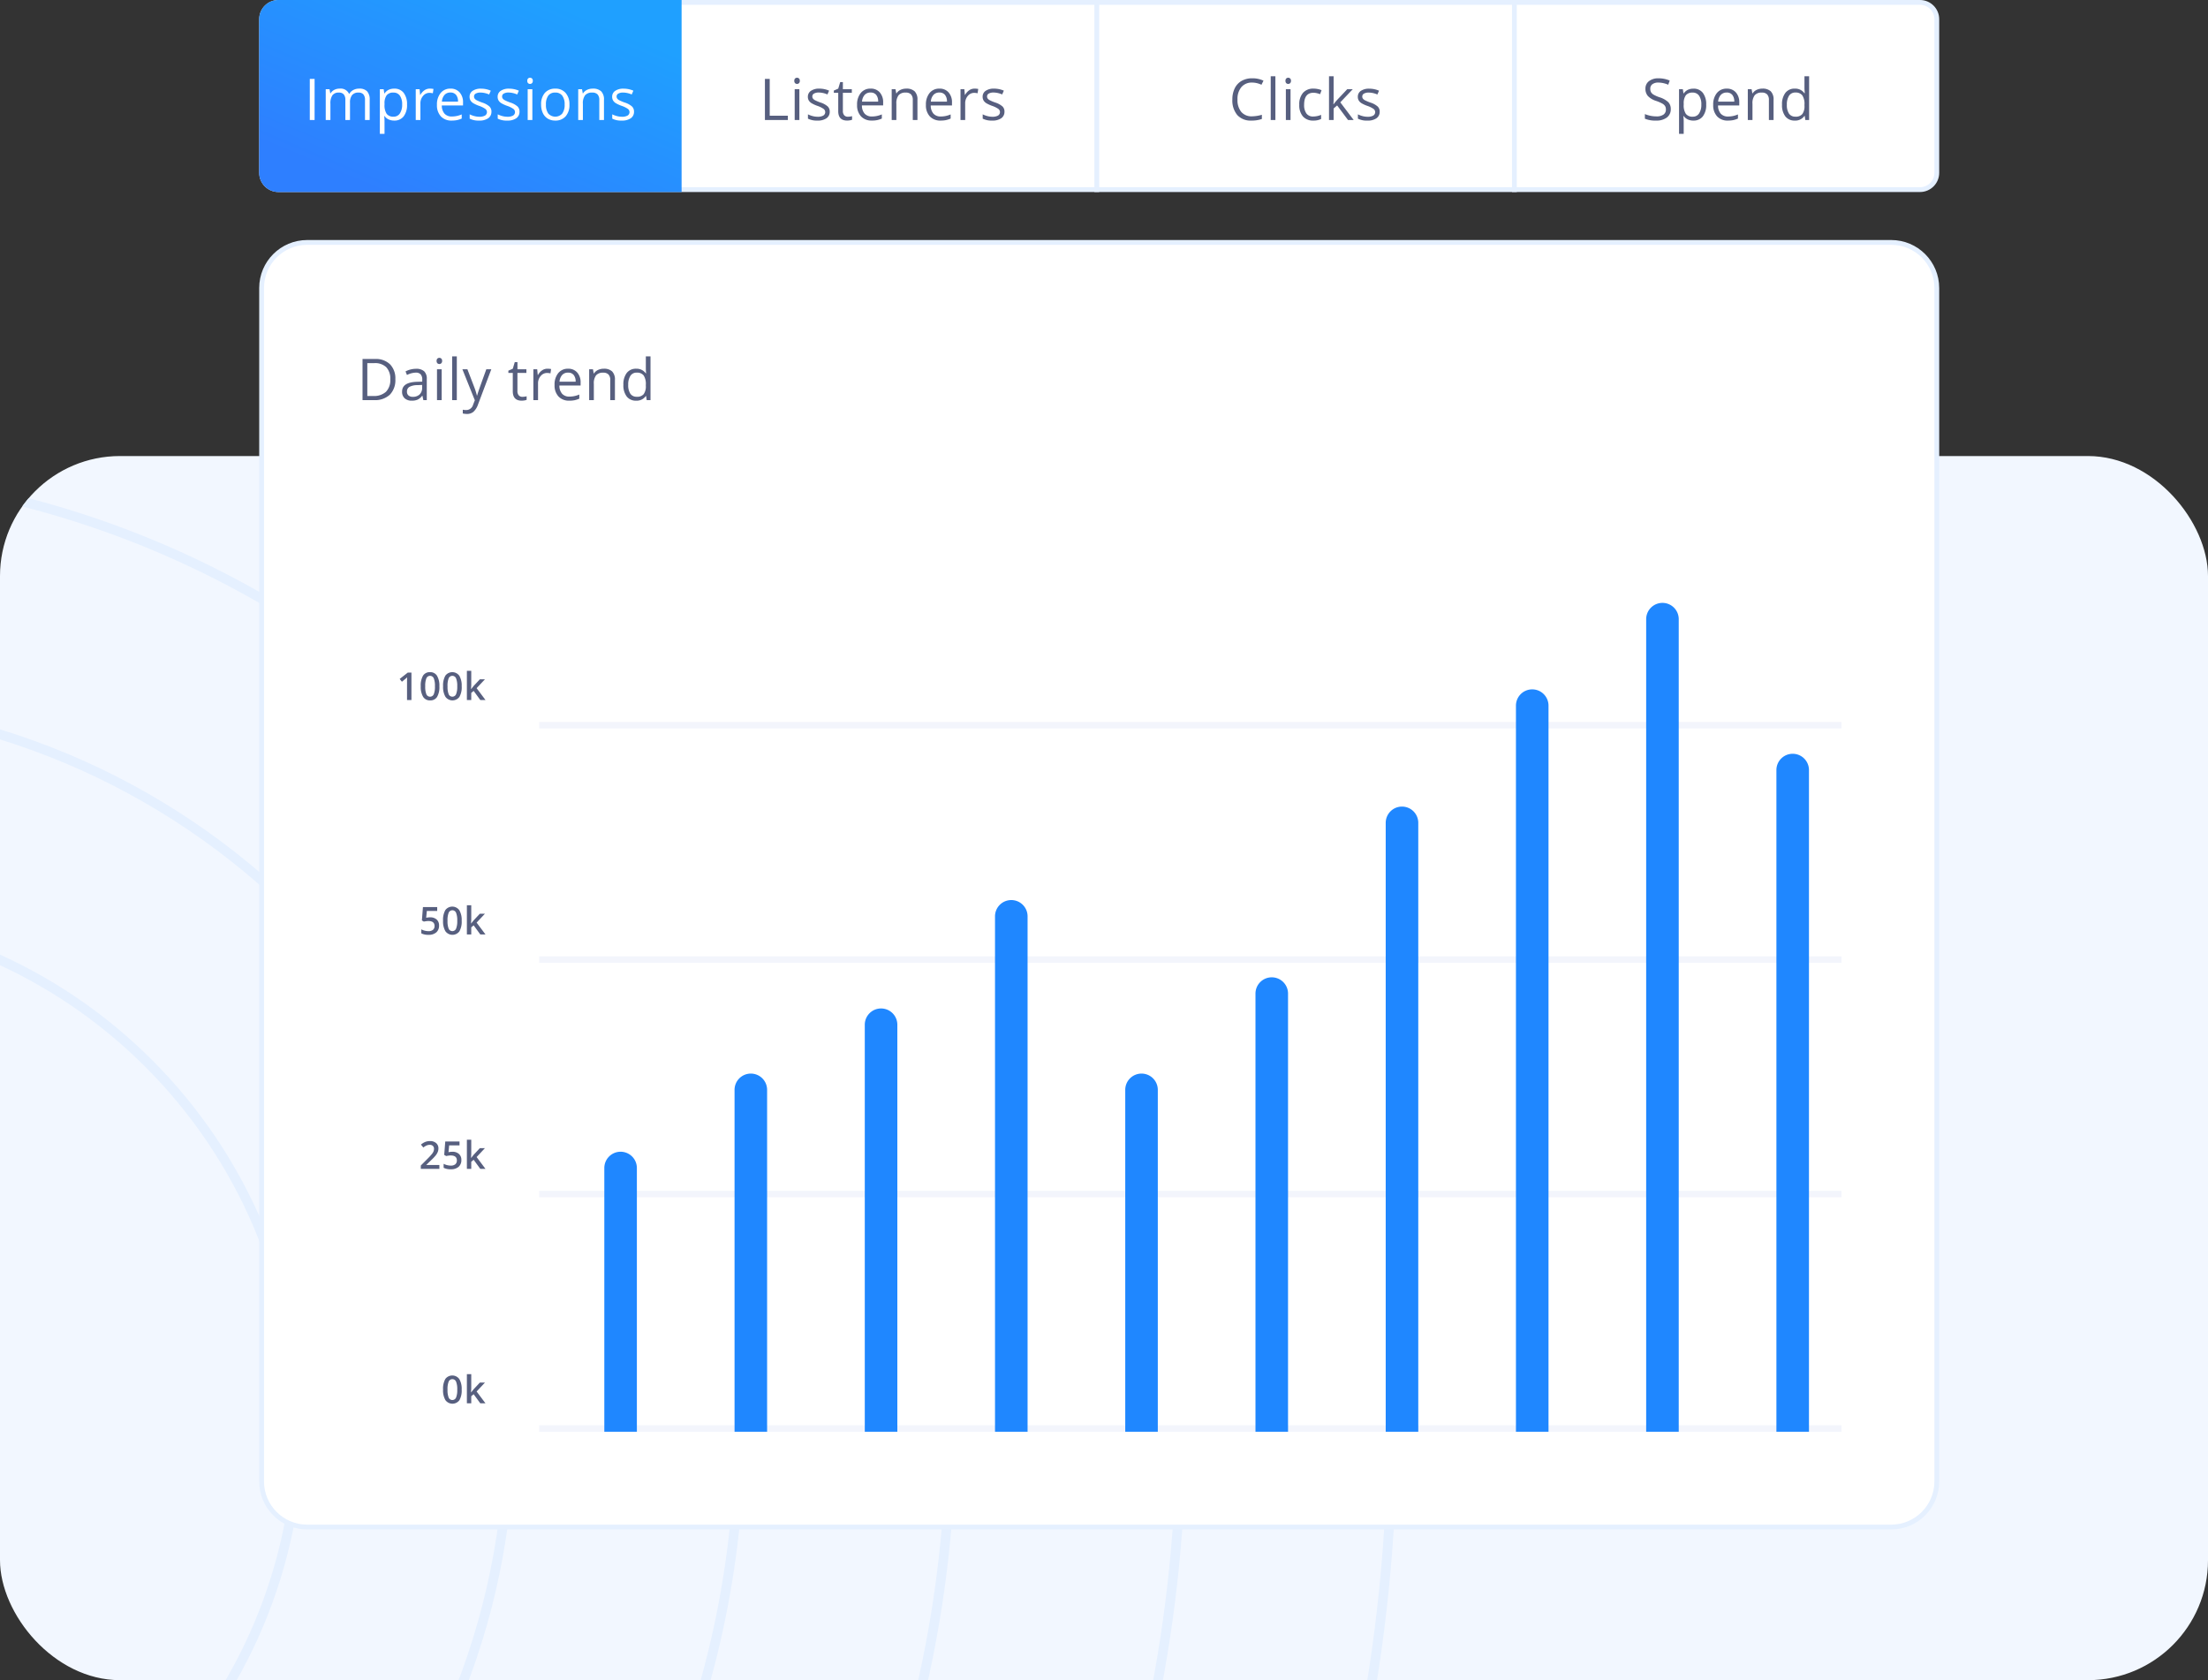 <svg xmlns="http://www.w3.org/2000/svg" xmlns:xlink="http://www.w3.org/1999/xlink" width="460" height="350" viewBox="0 0 460 350">
  <rect x="0" y="0" width="460" height="350" fill="#333333" stroke="none"/>
  <defs>
    <clipPath id="clip-path">
      <rect id="Rectangle_1082" data-name="Rectangle 1082" width="460" height="255" rx="25" transform="translate(100.996 427)" fill="#2783ff" opacity="0.05"/>
    </clipPath>
    <clipPath id="clip-path-2">
      <path id="Path_3458" data-name="Path 3458" d="M30,0H750c16.569,0,30,9.013,30,20.132V234.868C780,245.987,766.569,255,750,255H30c-16.569,0-30-9.013-30-20.132V20.132C0,9.013,13.431,0,30,0Z" fill="#fef1f2"/>
    </clipPath>
    <linearGradient id="linear-gradient" x1="0.849" y1="0.154" x2="0.169" y2="0.891" gradientUnits="objectBoundingBox">
      <stop offset="0" stop-color="#1fa0ff"/>
      <stop offset="1" stop-color="#2e7fff"/>
    </linearGradient>
  </defs>
  <g id="reporting-img" transform="translate(-77.996 -537)">
    <g id="Mask_Group_9" data-name="Mask Group 9" transform="translate(-23 205)" clip-path="url(#clip-path)">
      <g id="Mask_Group_5" data-name="Mask Group 5" transform="translate(-59.004 427)" clip-path="url(#clip-path-2)">
        <path id="Path_3459" data-name="Path 3459" d="M30,0H750c16.569,0,30,9.013,30,20.132V234.868C780,245.987,766.569,255,750,255H30c-16.569,0-30-9.013-30-20.132V20.132C0,9.013,13.431,0,30,0Z" fill="#f2f7ff"/>
        <g id="Path_3647" data-name="Path 3647" transform="translate(5990 201.461)" fill="none">
          <path d="M-5874.473,336.053a338,338,0,0,1-67.62-6.817,333.857,333.857,0,0,1-62.982-19.551,335.557,335.557,0,0,1-56.994-30.935,337.948,337.948,0,0,1-49.657-40.971,337.94,337.94,0,0,1-40.971-49.657,335.537,335.537,0,0,1-30.935-56.994,333.823,333.823,0,0,1-19.551-62.982A337.983,337.983,0,0,1-6210,.527a337.984,337.984,0,0,1,6.817-67.62,333.822,333.822,0,0,1,19.551-62.982A335.556,335.556,0,0,1-6152.7-187.07a337.959,337.959,0,0,1,40.971-49.657,337.957,337.957,0,0,1,49.657-40.971,335.565,335.565,0,0,1,56.994-30.935,333.844,333.844,0,0,1,62.982-19.551,338,338,0,0,1,67.62-6.817,338,338,0,0,1,67.62,6.817,333.837,333.837,0,0,1,62.982,19.551,335.551,335.551,0,0,1,56.994,30.935,337.93,337.93,0,0,1,49.657,40.971,337.959,337.959,0,0,1,40.971,49.657,335.569,335.569,0,0,1,30.935,56.994,333.883,333.883,0,0,1,19.551,62.982,338.036,338.036,0,0,1,6.816,67.62,338.034,338.034,0,0,1-6.816,67.62,333.881,333.881,0,0,1-19.551,62.982,335.584,335.584,0,0,1-30.935,56.994,337.94,337.94,0,0,1-40.971,49.657,337.921,337.921,0,0,1-49.657,40.971,335.544,335.544,0,0,1-56.994,30.935,333.856,333.856,0,0,1-62.982,19.551A338,338,0,0,1-5874.473,336.053Zm0-625.09a291.709,291.709,0,0,0-58.358,5.883,288.105,288.105,0,0,0-54.354,16.872,289.588,289.588,0,0,0-49.187,26.7,291.659,291.659,0,0,0-42.855,35.358,291.684,291.684,0,0,0-35.358,42.855,289.564,289.564,0,0,0-26.7,49.187,288.073,288.073,0,0,0-16.873,54.354A291.709,291.709,0,0,0-6164.037.527a291.706,291.706,0,0,0,5.883,58.357,288.071,288.071,0,0,0,16.873,54.354,289.56,289.56,0,0,0,26.7,49.187,291.69,291.69,0,0,0,35.358,42.855,291.67,291.67,0,0,0,42.855,35.358,289.59,289.59,0,0,0,49.187,26.7,288.115,288.115,0,0,0,54.354,16.872,291.718,291.718,0,0,0,58.358,5.883,291.714,291.714,0,0,0,58.357-5.883,288.1,288.1,0,0,0,54.354-16.872,289.59,289.59,0,0,0,49.187-26.7,291.638,291.638,0,0,0,42.854-35.358,291.652,291.652,0,0,0,35.358-42.855,289.56,289.56,0,0,0,26.7-49.187,288.088,288.088,0,0,0,16.873-54.354A291.669,291.669,0,0,0-5584.911.527a291.672,291.672,0,0,0-5.883-58.358,288.092,288.092,0,0,0-16.873-54.354,289.564,289.564,0,0,0-26.7-49.187,291.648,291.648,0,0,0-35.358-42.855,291.626,291.626,0,0,0-42.854-35.358,289.588,289.588,0,0,0-49.187-26.7,288.1,288.1,0,0,0-54.354-16.872A291.708,291.708,0,0,0-5874.473-289.037Zm0,533.165a245.39,245.39,0,0,1-49.094-4.949,242.367,242.367,0,0,1-45.727-14.194,243.619,243.619,0,0,1-41.379-22.46,245.334,245.334,0,0,1-36.052-29.746,245.337,245.337,0,0,1-29.746-36.052,243.658,243.658,0,0,1-22.459-41.379,242.324,242.324,0,0,1-14.194-45.726A245.377,245.377,0,0,1-6118.075.527a245.381,245.381,0,0,1,4.949-49.094,242.359,242.359,0,0,1,14.194-45.727,243.639,243.639,0,0,1,22.459-41.379,245.339,245.339,0,0,1,29.746-36.052,245.351,245.351,0,0,1,36.052-29.746,243.638,243.638,0,0,1,41.379-22.46,242.367,242.367,0,0,1,45.727-14.194,245.39,245.39,0,0,1,49.094-4.949,245.405,245.405,0,0,1,49.094,4.949,242.378,242.378,0,0,1,45.727,14.194,243.631,243.631,0,0,1,41.379,22.46,245.347,245.347,0,0,1,36.052,29.746,245.388,245.388,0,0,1,29.747,36.052,243.62,243.62,0,0,1,22.459,41.379,242.381,242.381,0,0,1,14.194,45.727A245.377,245.377,0,0,1-5630.873.527a245.374,245.374,0,0,1-4.949,49.094,242.381,242.381,0,0,1-14.194,45.726,243.642,243.642,0,0,1-22.459,41.379,245.385,245.385,0,0,1-29.747,36.052,245.356,245.356,0,0,1-36.052,29.746,243.618,243.618,0,0,1-41.379,22.46,242.378,242.378,0,0,1-45.727,14.194A245.405,245.405,0,0,1-5874.475,244.127Zm0-441.239A199.094,199.094,0,0,0-5914.3-193.1a196.644,196.644,0,0,0-37.1,11.516,197.675,197.675,0,0,0-33.572,18.222,199.081,199.081,0,0,0-29.25,24.133,199.074,199.074,0,0,0-24.133,29.25A197.666,197.666,0,0,0-6056.581-76.4,196.66,196.66,0,0,0-6068.1-39.3,199.135,199.135,0,0,0-6072.112.527a199.135,199.135,0,0,0,4.015,39.831,196.66,196.66,0,0,0,11.516,37.1,197.658,197.658,0,0,0,18.223,33.572,199.087,199.087,0,0,0,24.133,29.25,199.091,199.091,0,0,0,29.25,24.133,197.685,197.685,0,0,0,33.572,18.222,196.644,196.644,0,0,0,37.1,11.516,199.094,199.094,0,0,0,39.831,4.015,199.094,199.094,0,0,0,39.831-4.015,196.633,196.633,0,0,0,37.1-11.516,197.685,197.685,0,0,0,33.572-18.222,199.091,199.091,0,0,0,29.25-24.133,199.062,199.062,0,0,0,24.133-29.25,197.658,197.658,0,0,0,18.223-33.572,196.627,196.627,0,0,0,11.516-37.1A199.135,199.135,0,0,0-5676.834.527,199.135,199.135,0,0,0-5680.85-39.3a196.627,196.627,0,0,0-11.516-37.1,197.666,197.666,0,0,0-18.223-33.572,199.022,199.022,0,0,0-24.133-29.25,199.081,199.081,0,0,0-29.25-24.133,197.675,197.675,0,0,0-33.572-18.222,196.633,196.633,0,0,0-37.1-11.516A199.094,199.094,0,0,0-5874.473-197.112Zm0,349.314a152.8,152.8,0,0,1-30.568-3.081,150.923,150.923,0,0,1-28.472-8.838,151.7,151.7,0,0,1-25.764-13.984,152.767,152.767,0,0,1-22.448-18.521,152.767,152.767,0,0,1-18.521-22.447,151.7,151.7,0,0,1-13.984-25.764,150.91,150.91,0,0,1-8.838-28.471A152.768,152.768,0,0,1-6026.15.527a152.773,152.773,0,0,1,3.082-30.568,150.9,150.9,0,0,1,8.838-28.471,151.715,151.715,0,0,1,13.984-25.764,152.763,152.763,0,0,1,18.521-22.448,152.779,152.779,0,0,1,22.448-18.521,151.673,151.673,0,0,1,25.764-13.984,150.934,150.934,0,0,1,28.472-8.838,152.8,152.8,0,0,1,30.568-3.081,152.8,152.8,0,0,1,30.568,3.081,150.907,150.907,0,0,1,28.471,8.838,151.673,151.673,0,0,1,25.764,13.984,152.762,152.762,0,0,1,22.447,18.521A152.8,152.8,0,0,1-5748.7-84.278a151.723,151.723,0,0,1,13.984,25.764,150.929,150.929,0,0,1,8.838,28.471A152.776,152.776,0,0,1-5722.8.527a152.771,152.771,0,0,1-3.082,30.568,150.934,150.934,0,0,1-8.838,28.471A151.736,151.736,0,0,1-5748.7,85.33a152.806,152.806,0,0,1-18.521,22.447A152.746,152.746,0,0,1-5789.67,126.3a151.7,151.7,0,0,1-25.764,13.984,150.9,150.9,0,0,1-28.471,8.838A152.8,152.8,0,0,1-5874.473,152.2Zm0-257.39a106.49,106.49,0,0,0-21.305,2.148,105.184,105.184,0,0,0-19.844,6.16,105.742,105.742,0,0,0-17.958,9.747,106.494,106.494,0,0,0-15.646,12.909,106.47,106.47,0,0,0-12.908,15.646,105.691,105.691,0,0,0-9.747,17.957,105.183,105.183,0,0,0-6.16,19.844A106.486,106.486,0,0,0-5980.188.527a106.481,106.481,0,0,0,2.148,21.3,105.177,105.177,0,0,0,6.16,19.843,105.676,105.676,0,0,0,9.747,17.957,106.468,106.468,0,0,0,12.908,15.645,106.5,106.5,0,0,0,15.646,12.909,105.735,105.735,0,0,0,17.958,9.747,105.172,105.172,0,0,0,19.844,6.16,106.49,106.49,0,0,0,21.305,2.148,106.5,106.5,0,0,0,21.305-2.148,105.173,105.173,0,0,0,19.843-6.16,105.736,105.736,0,0,0,17.957-9.747,106.478,106.478,0,0,0,15.646-12.909,106.444,106.444,0,0,0,12.908-15.645,105.676,105.676,0,0,0,9.747-17.957,105.141,105.141,0,0,0,6.16-19.843,106.481,106.481,0,0,0,2.148-21.3,106.486,106.486,0,0,0-2.148-21.305,105.147,105.147,0,0,0-6.16-19.844,105.691,105.691,0,0,0-9.747-17.957,106.446,106.446,0,0,0-12.908-15.646,106.464,106.464,0,0,0-15.646-12.909,105.7,105.7,0,0,0-17.957-9.747,105.186,105.186,0,0,0-19.843-6.16A106.49,106.49,0,0,0-5874.473-105.188Z" stroke="none"/>
          <path d="M -5874.473 334.053 C -5851.842 334.053 -5829.227 331.773 -5807.254 327.276 C -5785.841 322.895 -5764.778 316.357 -5744.65 307.843 C -5724.889 299.485 -5705.828 289.139 -5687.997 277.093 C -5670.335 265.161 -5653.728 251.458 -5638.635 236.365 C -5623.542 221.272 -5609.839 204.664 -5597.907 187.003 C -5585.863 169.176 -5575.517 150.115 -5567.156 130.35 C -5558.644 110.222 -5552.105 89.159 -5547.723 67.746 C -5543.227 45.772 -5540.947 23.156 -5540.947 0.527 C -5540.947 -22.103 -5543.227 -44.718 -5547.723 -66.693 C -5552.105 -88.105 -5558.644 -109.169 -5567.156 -129.296 C -5575.517 -149.062 -5585.863 -168.123 -5597.907 -185.95 C -5609.839 -203.611 -5623.542 -220.219 -5638.635 -235.312 C -5653.727 -250.405 -5670.335 -264.108 -5687.997 -276.04 C -5705.828 -288.087 -5724.889 -298.433 -5744.65 -306.791 C -5764.778 -315.305 -5785.841 -321.843 -5807.254 -326.224 C -5829.227 -330.721 -5851.843 -333.001 -5874.473 -333.001 C -5897.104 -333.001 -5919.719 -330.721 -5941.692 -326.224 C -5963.106 -321.843 -5984.169 -315.304 -6004.297 -306.791 C -6024.059 -298.432 -6043.12 -288.086 -6060.95 -276.04 C -6078.611 -264.109 -6095.219 -250.406 -6110.312 -235.312 C -6125.406 -220.219 -6139.109 -203.611 -6151.041 -185.95 C -6163.087 -168.119 -6173.433 -149.058 -6181.791 -129.296 C -6190.303 -109.171 -6196.842 -88.108 -6201.224 -66.693 C -6205.721 -44.721 -6208 -22.105 -6208 0.527 C -6208 23.159 -6205.721 45.774 -6201.224 67.746 C -6196.842 89.161 -6190.303 110.224 -6181.791 130.35 C -6173.432 150.113 -6163.086 169.174 -6151.041 187.003 C -6139.109 204.664 -6125.406 221.272 -6110.312 236.365 C -6095.219 251.459 -6078.611 265.161 -6060.95 277.093 C -6043.12 289.139 -6024.059 299.485 -6004.297 307.843 C -5984.169 316.356 -5963.106 322.895 -5941.692 327.276 C -5919.72 331.773 -5897.104 334.053 -5874.473 334.053 M -5874.473 -291.037 C -5854.692 -291.037 -5834.923 -289.044 -5815.715 -285.114 C -5796.994 -281.283 -5778.58 -275.567 -5760.983 -268.124 C -5743.707 -260.817 -5727.044 -251.772 -5711.456 -241.242 C -5696.017 -230.811 -5681.5 -218.833 -5668.307 -205.641 C -5655.115 -192.449 -5643.137 -177.931 -5632.706 -162.491 C -5622.175 -146.903 -5613.13 -130.24 -5605.824 -112.964 C -5598.381 -95.367 -5592.665 -76.952 -5588.834 -58.232 C -5584.903 -39.026 -5582.911 -19.257 -5582.911 0.527 C -5582.911 20.31 -5584.903 40.079 -5588.834 59.285 C -5592.665 78.005 -5598.381 96.42 -5605.824 114.017 C -5613.13 131.292 -5622.175 147.956 -5632.706 163.544 C -5643.137 178.984 -5655.115 193.501 -5668.307 206.693 C -5681.501 219.887 -5696.019 231.865 -5711.456 242.295 C -5727.044 252.826 -5743.707 261.87 -5760.983 269.177 C -5778.58 276.62 -5796.994 282.336 -5815.715 286.167 C -5834.924 290.098 -5854.693 292.091 -5874.473 292.091 C -5894.253 292.091 -5914.023 290.098 -5933.232 286.167 C -5951.953 282.336 -5970.367 276.62 -5987.964 269.177 C -6005.24 261.87 -6021.904 252.826 -6037.491 242.295 C -6052.928 231.866 -6067.446 219.888 -6080.641 206.693 C -6093.834 193.499 -6105.812 178.982 -6116.242 163.544 C -6126.773 147.956 -6135.817 131.292 -6143.124 114.017 C -6150.567 96.421 -6156.283 78.006 -6160.114 59.285 C -6164.044 40.077 -6166.037 20.308 -6166.037 0.527 C -6166.037 -19.254 -6164.044 -39.024 -6160.114 -58.232 C -6156.283 -76.953 -6150.567 -95.368 -6143.124 -112.964 C -6135.817 -130.239 -6126.773 -146.903 -6116.242 -162.491 C -6105.812 -177.929 -6093.834 -192.447 -6080.641 -205.641 C -6067.447 -218.834 -6052.93 -230.812 -6037.491 -241.242 C -6021.904 -251.772 -6005.24 -260.817 -5987.964 -268.124 C -5970.366 -275.567 -5951.952 -281.283 -5933.232 -285.114 C -5914.023 -289.044 -5894.254 -291.037 -5874.473 -291.037 M -5874.475 242.127 C -5858.081 242.127 -5841.698 240.476 -5825.781 237.219 C -5810.271 234.045 -5795.013 229.309 -5780.433 223.142 C -5766.118 217.087 -5752.311 209.593 -5739.394 200.867 C -5726.6 192.223 -5714.569 182.297 -5703.636 171.364 C -5692.703 160.431 -5682.777 148.4 -5674.133 135.606 C -5665.407 122.691 -5657.913 108.883 -5651.858 94.568 C -5645.692 79.991 -5640.956 64.734 -5637.781 49.22 C -5634.524 33.304 -5632.873 16.922 -5632.873 0.527 C -5632.873 -15.868 -5634.524 -32.251 -5637.781 -48.167 C -5640.956 -63.681 -5645.692 -78.938 -5651.858 -93.515 C -5657.912 -107.829 -5665.406 -121.637 -5674.133 -134.554 C -5682.777 -147.348 -5692.703 -159.379 -5703.636 -170.312 C -5714.57 -181.246 -5726.601 -191.172 -5739.394 -199.815 C -5752.311 -208.541 -5766.119 -216.036 -5780.433 -222.09 C -5795.013 -228.257 -5810.271 -232.993 -5825.781 -236.167 C -5841.698 -239.424 -5858.081 -241.075 -5874.475 -241.075 C -5890.869 -241.075 -5907.251 -239.424 -5923.167 -236.167 C -5938.678 -232.993 -5953.936 -228.257 -5968.516 -222.09 C -5982.831 -216.035 -5996.639 -208.54 -6009.554 -199.815 C -6022.349 -191.171 -6034.379 -181.245 -6045.312 -170.312 C -6056.245 -159.379 -6066.171 -147.349 -6074.815 -134.554 C -6083.54 -121.639 -6091.035 -107.831 -6097.09 -93.515 C -6103.256 -78.935 -6107.993 -63.678 -6111.167 -48.167 C -6114.424 -32.251 -6116.075 -15.868 -6116.075 0.527 C -6116.075 16.921 -6114.424 33.304 -6111.167 49.22 C -6107.994 64.728 -6103.257 79.986 -6097.09 94.568 C -6091.035 108.882 -6083.541 122.69 -6074.815 135.606 C -6066.171 148.401 -6056.245 160.432 -6045.312 171.364 C -6034.379 182.297 -6022.349 192.223 -6009.554 200.867 C -5996.638 209.593 -5982.831 217.087 -5968.516 223.142 C -5953.936 229.309 -5938.678 234.045 -5923.167 237.219 C -5907.251 240.476 -5890.869 242.127 -5874.475 242.127 M -5874.473 -199.112 C -5860.929 -199.112 -5847.393 -197.747 -5834.241 -195.056 C -5821.422 -192.433 -5808.813 -188.519 -5796.764 -183.422 C -5784.934 -178.419 -5773.524 -172.226 -5762.852 -165.016 C -5752.281 -157.874 -5742.341 -149.673 -5733.307 -140.639 C -5724.271 -131.603 -5716.07 -121.663 -5708.931 -111.094 C -5701.72 -100.421 -5695.527 -89.011 -5690.524 -77.182 C -5685.427 -65.134 -5681.514 -52.525 -5678.89 -39.705 C -5676.199 -26.551 -5674.834 -13.015 -5674.834 0.527 C -5674.834 14.069 -5676.199 27.605 -5678.89 40.759 C -5681.514 53.578 -5685.427 66.187 -5690.524 78.236 C -5695.527 90.064 -5701.72 101.474 -5708.931 112.148 C -5716.071 122.717 -5724.272 132.657 -5733.307 141.693 C -5742.341 150.727 -5752.281 158.928 -5762.852 166.069 C -5773.524 173.279 -5784.934 179.472 -5796.764 184.476 C -5808.813 189.572 -5821.422 193.486 -5834.241 196.109 C -5847.393 198.801 -5860.929 200.165 -5874.473 200.165 C -5888.017 200.165 -5901.553 198.801 -5914.705 196.109 C -5927.524 193.486 -5940.133 189.572 -5952.182 184.476 C -5964.012 179.472 -5975.422 173.279 -5986.095 166.069 C -5996.665 158.928 -6006.605 150.727 -6015.639 141.693 C -6024.673 132.658 -6032.874 122.718 -6040.015 112.148 C -6047.226 101.475 -6053.419 90.065 -6058.422 78.236 C -6063.519 66.185 -6067.433 53.576 -6070.056 40.759 C -6072.747 27.605 -6074.112 14.069 -6074.112 0.527 C -6074.112 -13.015 -6072.747 -26.551 -6070.056 -39.705 C -6067.433 -52.523 -6063.519 -65.132 -6058.422 -77.182 C -6053.419 -89.011 -6047.226 -100.421 -6040.015 -111.094 C -6032.873 -121.666 -6024.672 -131.606 -6015.639 -140.639 C -6006.605 -149.673 -5996.665 -157.874 -5986.095 -165.016 C -5975.422 -172.226 -5964.012 -178.419 -5952.182 -183.422 C -5940.133 -188.519 -5927.524 -192.433 -5914.705 -195.056 C -5901.553 -197.747 -5888.017 -199.112 -5874.473 -199.112 M -5874.473 150.202 C -5864.317 150.202 -5854.167 149.179 -5844.306 147.161 C -5834.696 145.195 -5825.244 142.261 -5816.213 138.441 C -5807.344 134.689 -5798.791 130.046 -5790.79 124.641 C -5782.864 119.287 -5775.411 113.137 -5768.637 106.363 C -5761.863 99.59 -5755.714 92.136 -5750.358 84.21 C -5744.954 76.209 -5740.311 67.655 -5736.559 58.787 C -5732.739 49.753 -5729.805 40.301 -5727.839 30.694 C -5725.821 20.835 -5724.798 10.685 -5724.798 0.527 C -5724.798 -9.632 -5725.821 -19.781 -5727.839 -29.641 C -5729.805 -39.249 -5732.739 -48.701 -5736.559 -57.734 C -5740.31 -66.601 -5744.952 -75.154 -5750.358 -83.158 C -5755.714 -91.084 -5761.864 -98.538 -5768.637 -105.311 C -5775.411 -112.085 -5782.864 -118.235 -5790.79 -123.589 C -5798.79 -128.994 -5807.344 -133.637 -5816.213 -137.389 C -5825.245 -141.209 -5834.697 -144.143 -5844.306 -146.109 C -5854.167 -148.127 -5864.317 -149.15 -5874.473 -149.15 C -5884.63 -149.15 -5894.78 -148.127 -5904.641 -146.109 C -5914.249 -144.143 -5923.701 -141.209 -5932.734 -137.389 C -5941.604 -133.637 -5950.157 -128.994 -5958.158 -123.589 C -5966.084 -118.234 -5973.538 -112.084 -5980.311 -105.311 C -5987.084 -98.538 -5993.233 -91.085 -5998.589 -83.158 C -6003.995 -75.156 -6008.638 -66.602 -6012.389 -57.734 C -6016.208 -48.703 -6019.143 -39.251 -6021.109 -29.641 C -6023.127 -19.782 -6024.15 -9.632 -6024.15 0.527 C -6024.15 10.685 -6023.127 20.835 -6021.109 30.694 C -6019.143 40.303 -6016.208 49.755 -6012.389 58.787 C -6008.638 67.655 -6003.995 76.208 -5998.589 84.21 C -5993.233 92.137 -5987.084 99.59 -5980.311 106.363 C -5973.538 113.136 -5966.084 119.286 -5958.158 124.641 C -5950.157 130.046 -5941.603 134.689 -5932.734 138.441 C -5923.702 142.261 -5914.25 145.195 -5904.641 147.161 C -5894.78 149.179 -5884.63 150.202 -5874.473 150.202 M -5874.473 -107.188 C -5867.166 -107.188 -5859.863 -106.452 -5852.767 -105 C -5845.85 -103.584 -5839.047 -101.472 -5832.546 -98.723 C -5826.164 -96.023 -5820.007 -92.681 -5814.249 -88.791 C -5808.545 -84.938 -5803.182 -80.513 -5798.309 -75.639 C -5793.435 -70.765 -5789.01 -65.402 -5785.157 -59.699 C -5781.267 -53.941 -5777.925 -47.785 -5775.226 -41.401 C -5772.475 -34.899 -5770.363 -28.095 -5768.948 -21.179 C -5767.496 -14.084 -5766.76 -6.781 -5766.76 0.527 C -5766.76 7.834 -5767.496 15.137 -5768.948 22.232 C -5770.363 29.148 -5772.475 35.952 -5775.226 42.454 C -5777.925 48.838 -5781.267 54.994 -5785.157 60.751 C -5789.011 66.456 -5793.436 71.819 -5798.309 76.691 C -5803.184 81.566 -5808.547 85.991 -5814.249 89.843 C -5820.008 93.734 -5826.164 97.075 -5832.546 99.775 C -5839.047 102.524 -5845.85 104.636 -5852.767 106.052 C -5859.863 107.504 -5867.167 108.24 -5874.473 108.24 C -5881.78 108.24 -5889.083 107.504 -5896.179 106.052 C -5903.097 104.636 -5909.9 102.524 -5916.401 99.775 C -5922.783 97.076 -5928.939 93.734 -5934.699 89.843 C -5940.402 85.99 -5945.765 81.565 -5950.639 76.691 C -5955.513 71.817 -5959.938 66.454 -5963.791 60.751 C -5967.681 54.994 -5971.022 48.837 -5973.723 42.454 C -5976.473 35.949 -5978.585 29.146 -5980 22.233 C -5981.452 15.136 -5982.188 7.834 -5982.188 0.527 C -5982.188 -6.78 -5981.452 -14.083 -5980 -21.179 C -5978.585 -28.093 -5976.473 -34.897 -5973.722 -41.401 C -5971.022 -47.785 -5967.681 -53.941 -5963.791 -59.699 C -5959.939 -65.401 -5955.514 -70.764 -5950.639 -75.639 C -5945.767 -80.512 -5940.404 -84.937 -5934.699 -88.791 C -5928.939 -92.682 -5922.783 -96.023 -5916.401 -98.723 C -5909.9 -101.472 -5903.097 -103.584 -5896.179 -105 C -5889.083 -106.452 -5881.78 -107.188 -5874.473 -107.188 M -5874.473 336.053 C -5897.238 336.053 -5919.989 333.759 -5942.093 329.236 C -5963.636 324.828 -5984.827 318.25 -6005.076 309.685 C -6024.958 301.276 -6044.133 290.868 -6062.069 278.75 C -6079.836 266.747 -6096.543 252.963 -6111.727 237.779 C -6126.91 222.596 -6140.695 205.889 -6152.698 188.123 C -6164.816 170.185 -6175.224 151.009 -6183.633 131.129 C -6192.197 110.881 -6198.775 89.691 -6203.184 68.147 C -6207.707 46.043 -6210 23.292 -6210 0.527 C -6210 -22.239 -6207.707 -44.989 -6203.184 -67.094 C -6198.775 -88.638 -6192.197 -109.828 -6183.633 -130.076 C -6175.224 -149.956 -6164.816 -169.132 -6152.698 -187.07 C -6140.695 -204.836 -6126.91 -221.543 -6111.727 -236.727 C -6096.543 -251.91 -6079.836 -265.695 -6062.069 -277.698 C -6044.133 -289.815 -6024.958 -300.224 -6005.076 -308.633 C -5984.827 -317.198 -5963.636 -323.776 -5942.093 -328.184 C -5919.989 -332.707 -5897.238 -335.001 -5874.473 -335.001 C -5851.708 -335.001 -5828.958 -332.707 -5806.853 -328.184 C -5785.311 -323.776 -5764.121 -317.198 -5743.871 -308.633 C -5723.99 -300.224 -5704.815 -289.816 -5686.877 -277.698 C -5669.11 -265.694 -5652.403 -251.91 -5637.221 -236.727 C -5622.037 -221.543 -5608.252 -204.836 -5596.25 -187.07 C -5584.132 -169.134 -5573.725 -149.958 -5565.314 -130.076 C -5556.75 -109.827 -5550.172 -88.637 -5545.764 -67.094 C -5541.241 -44.988 -5538.947 -22.238 -5538.947 0.527 C -5538.947 23.291 -5541.241 46.042 -5545.764 68.147 C -5550.172 89.69 -5556.75 110.881 -5565.314 131.129 C -5573.725 151.012 -5584.132 170.187 -5596.25 188.123 C -5608.252 205.889 -5622.037 222.596 -5637.221 237.779 C -5652.403 252.962 -5669.11 266.747 -5686.877 278.75 C -5704.815 290.868 -5723.99 301.277 -5743.871 309.685 C -5764.121 318.25 -5785.311 324.828 -5806.853 329.236 C -5828.957 333.759 -5851.708 336.053 -5874.473 336.053 Z M -5874.473 -289.037 C -5894.12 -289.037 -5913.754 -287.058 -5932.831 -283.154 C -5951.422 -279.35 -5969.709 -273.673 -5987.185 -266.282 C -6004.343 -259.025 -6020.892 -250.042 -6036.372 -239.585 C -6051.705 -229.226 -6066.123 -217.33 -6079.227 -204.226 C -6092.33 -191.122 -6104.226 -176.704 -6114.584 -161.372 C -6125.043 -145.891 -6134.025 -129.342 -6141.282 -112.185 C -6148.673 -94.71 -6154.35 -76.423 -6158.154 -57.831 C -6162.058 -38.756 -6164.037 -19.121 -6164.037 0.527 C -6164.037 20.175 -6162.058 39.809 -6158.154 58.884 C -6154.35 77.476 -6148.673 95.763 -6141.282 113.238 C -6134.025 130.395 -6125.043 146.944 -6114.584 162.424 C -6104.226 177.757 -6092.33 192.175 -6079.227 205.279 C -6066.123 218.383 -6051.705 230.279 -6036.372 240.638 C -6020.892 251.096 -6004.343 260.078 -5987.185 267.335 C -5969.709 274.727 -5951.422 280.404 -5932.831 284.208 C -5913.754 288.111 -5894.12 290.091 -5874.473 290.091 C -5854.827 290.091 -5835.193 288.111 -5816.116 284.208 C -5797.524 280.403 -5779.237 274.727 -5761.762 267.335 C -5744.604 260.078 -5728.056 251.096 -5712.576 240.638 C -5697.242 230.279 -5682.824 218.382 -5669.721 205.279 C -5656.619 192.177 -5644.723 177.758 -5634.363 162.424 C -5623.905 146.944 -5614.922 130.395 -5607.666 113.238 C -5600.274 95.763 -5594.598 77.475 -5590.793 58.884 C -5586.89 39.809 -5584.911 20.175 -5584.911 0.527 C -5584.911 -19.121 -5586.89 -38.756 -5590.793 -57.831 C -5594.598 -76.422 -5600.274 -94.709 -5607.666 -112.185 C -5614.922 -129.342 -5623.905 -145.891 -5634.363 -161.372 C -5644.723 -176.705 -5656.619 -191.124 -5669.721 -204.226 C -5682.824 -217.329 -5697.242 -229.225 -5712.576 -239.585 C -5728.056 -250.042 -5744.604 -259.025 -5761.762 -266.282 C -5779.237 -273.673 -5797.524 -279.35 -5816.116 -283.154 C -5835.192 -287.058 -5854.827 -289.037 -5874.473 -289.037 Z M -5874.475 244.127 C -5891.003 244.127 -5907.521 242.462 -5923.568 239.178 C -5939.209 235.978 -5954.593 231.202 -5969.295 224.984 C -5983.729 218.879 -5997.651 211.322 -6010.674 202.524 C -6023.573 193.809 -6035.703 183.801 -6046.726 172.778 C -6057.75 161.755 -6067.757 149.625 -6076.472 136.726 C -6085.27 123.703 -6092.827 109.781 -6098.932 95.347 C -6105.15 80.644 -6109.926 65.26 -6113.126 49.621 C -6116.41 33.573 -6118.075 17.055 -6118.075 0.527 C -6118.075 -16.002 -6116.41 -32.52 -6113.126 -48.568 C -6109.926 -64.207 -6105.15 -79.592 -6098.932 -94.294 C -6092.827 -108.728 -6085.271 -122.65 -6076.472 -135.674 C -6067.757 -148.573 -6057.75 -160.703 -6046.726 -171.726 C -6035.703 -182.749 -6023.573 -192.757 -6010.674 -201.472 C -5997.651 -210.27 -5983.729 -217.827 -5969.295 -223.932 C -5954.593 -230.15 -5939.209 -234.926 -5923.568 -238.126 C -5907.521 -241.41 -5891.003 -243.075 -5874.475 -243.075 C -5857.947 -243.075 -5841.429 -241.41 -5825.38 -238.126 C -5809.74 -234.926 -5794.355 -230.15 -5779.654 -223.932 C -5765.22 -217.827 -5751.298 -210.27 -5738.274 -201.472 C -5725.375 -192.757 -5713.245 -182.749 -5702.222 -171.726 C -5691.199 -160.703 -5681.191 -148.573 -5672.476 -135.674 C -5663.677 -122.65 -5656.121 -108.728 -5650.016 -94.294 C -5643.798 -79.594 -5639.023 -64.21 -5635.822 -48.568 C -5632.538 -32.52 -5630.873 -16.002 -5630.873 0.527 C -5630.873 17.055 -5632.538 33.573 -5635.822 49.621 C -5639.023 65.263 -5643.798 80.647 -5650.016 95.347 C -5656.121 109.781 -5663.677 123.702 -5672.476 136.726 C -5681.191 149.626 -5691.199 161.755 -5702.222 172.778 C -5713.245 183.801 -5725.375 193.809 -5738.274 202.524 C -5751.298 211.322 -5765.22 218.879 -5779.654 224.984 C -5794.355 231.202 -5809.74 235.978 -5825.38 239.178 C -5841.429 242.462 -5857.947 244.127 -5874.475 244.127 Z M -5874.473 -197.112 C -5887.883 -197.112 -5901.284 -195.761 -5914.304 -193.096 C -5926.994 -190.5 -5939.476 -186.625 -5951.403 -181.58 C -5963.114 -176.627 -5974.409 -170.496 -5984.975 -163.358 C -5995.439 -156.289 -6005.281 -148.169 -6014.225 -139.225 C -6023.168 -130.281 -6031.288 -120.44 -6038.358 -109.975 C -6045.496 -99.41 -6051.627 -88.115 -6056.581 -76.403 C -6061.626 -64.474 -6065.5 -51.992 -6068.097 -39.304 C -6070.761 -26.283 -6072.112 -12.882 -6072.112 0.527 C -6072.112 13.935 -6070.761 27.337 -6068.097 40.358 C -6065.5 53.045 -6061.626 65.527 -6056.581 77.457 C -6051.627 89.168 -6045.496 100.463 -6038.358 111.029 C -6031.288 121.494 -6023.168 131.335 -6014.225 140.279 C -6005.281 149.223 -5995.439 157.342 -5984.975 164.412 C -5974.409 171.55 -5963.114 177.681 -5951.403 182.634 C -5939.476 187.679 -5926.994 191.553 -5914.304 194.15 C -5901.284 196.814 -5887.883 198.165 -5874.473 198.165 C -5861.063 198.165 -5847.663 196.814 -5834.642 194.15 C -5821.952 191.553 -5809.471 187.679 -5797.543 182.634 C -5785.833 177.681 -5774.537 171.55 -5763.971 164.412 C -5753.507 157.342 -5743.666 149.223 -5734.721 140.279 C -5725.777 131.334 -5717.657 121.492 -5710.588 111.029 C -5703.451 100.463 -5697.319 89.168 -5692.366 77.457 C -5687.321 65.53 -5683.446 53.048 -5680.85 40.358 C -5678.186 27.337 -5676.834 13.935 -5676.834 0.527 C -5676.834 -12.882 -5678.186 -26.283 -5680.85 -39.304 C -5683.446 -51.994 -5687.321 -64.476 -5692.366 -76.403 C -5697.319 -88.115 -5703.451 -99.41 -5710.588 -109.975 C -5717.657 -120.439 -5725.776 -130.28 -5734.721 -139.225 C -5743.666 -148.169 -5753.507 -156.289 -5763.971 -163.358 C -5774.537 -170.496 -5785.833 -176.627 -5797.543 -181.58 C -5809.471 -186.625 -5821.952 -190.5 -5834.642 -193.096 C -5847.663 -195.761 -5861.063 -197.112 -5874.473 -197.112 Z M -5874.473 152.202 C -5884.764 152.202 -5895.049 151.165 -5905.042 149.12 C -5914.78 147.128 -5924.359 144.154 -5933.513 140.283 C -5942.5 136.481 -5951.169 131.776 -5959.277 126.298 C -5967.309 120.872 -5974.862 114.641 -5981.725 107.777 C -5988.589 100.913 -5994.82 93.361 -6000.246 85.33 C -6005.724 77.221 -6010.429 68.553 -6014.23 59.566 C -6018.103 50.411 -6021.076 40.832 -6023.068 31.095 C -6025.113 21.103 -6026.15 10.819 -6026.15 0.527 C -6026.15 -9.765 -6025.113 -20.05 -6023.068 -30.042 C -6021.076 -39.78 -6018.103 -49.359 -6014.23 -58.513 C -6010.429 -67.5 -6005.724 -76.169 -6000.246 -84.278 C -5994.82 -92.309 -5988.589 -99.861 -5981.725 -106.725 C -5974.862 -113.589 -5967.309 -119.82 -5959.277 -125.246 C -5951.169 -130.724 -5942.501 -135.429 -5933.513 -139.231 C -5924.359 -143.102 -5914.78 -146.076 -5905.042 -148.068 C -5895.049 -150.113 -5884.764 -151.15 -5874.473 -151.15 C -5864.182 -151.15 -5853.898 -150.113 -5843.905 -148.068 C -5834.167 -146.076 -5824.587 -143.102 -5815.434 -139.231 C -5806.446 -135.429 -5797.778 -130.724 -5789.67 -125.246 C -5781.639 -119.82 -5774.086 -113.589 -5767.223 -106.725 C -5760.359 -99.861 -5754.127 -92.309 -5748.701 -84.278 C -5743.223 -76.168 -5738.518 -67.5 -5734.717 -58.513 C -5730.846 -49.359 -5727.872 -39.78 -5725.879 -30.042 C -5723.834 -20.05 -5722.798 -9.765 -5722.798 0.527 C -5722.798 10.818 -5723.834 21.103 -5725.879 31.095 C -5727.872 40.833 -5730.846 50.412 -5734.717 59.566 C -5738.519 68.552 -5743.223 77.221 -5748.701 85.33 C -5754.127 93.361 -5760.359 100.913 -5767.223 107.777 C -5774.086 114.641 -5781.639 120.873 -5789.67 126.298 C -5797.778 131.776 -5806.447 136.481 -5815.434 140.283 C -5824.587 144.154 -5834.166 147.128 -5843.905 149.12 C -5853.898 151.165 -5864.182 152.202 -5874.473 152.202 Z M -5874.473 -105.188 C -5881.646 -105.188 -5888.814 -104.466 -5895.778 -103.04 C -5902.566 -101.651 -5909.243 -99.579 -5915.622 -96.881 C -5921.886 -94.231 -5927.927 -90.952 -5933.58 -87.134 C -5939.178 -83.351 -5944.442 -79.008 -5949.225 -74.225 C -5954.009 -69.441 -5958.352 -64.177 -5962.133 -58.579 C -5965.952 -52.928 -5969.231 -46.886 -5971.88 -40.622 C -5974.579 -34.241 -5976.652 -27.564 -5978.04 -20.778 C -5979.465 -13.814 -5980.188 -6.646 -5980.188 0.527 C -5980.188 7.699 -5979.465 14.867 -5978.04 21.832 C -5976.652 28.617 -5974.579 35.294 -5971.88 41.675 C -5969.231 47.939 -5965.952 53.981 -5962.133 59.632 C -5958.352 65.229 -5954.009 70.493 -5949.225 75.277 C -5944.441 80.061 -5939.178 84.404 -5933.58 88.186 C -5927.927 92.004 -5921.886 95.283 -5915.622 97.933 C -5909.243 100.631 -5902.566 102.703 -5895.778 104.092 C -5888.814 105.518 -5881.646 106.24 -5874.473 106.24 C -5867.301 106.24 -5860.133 105.518 -5853.168 104.092 C -5846.381 102.703 -5839.705 100.631 -5833.325 97.933 C -5827.062 95.283 -5821.02 92.004 -5815.368 88.186 C -5809.771 84.405 -5804.507 80.062 -5799.723 75.277 C -5794.939 70.494 -5790.597 65.23 -5786.814 59.632 C -5782.996 53.981 -5779.717 47.939 -5777.067 41.675 C -5774.368 35.294 -5772.296 28.617 -5770.908 21.832 C -5769.482 14.867 -5768.76 7.699 -5768.76 0.527 C -5768.76 -6.646 -5769.482 -13.814 -5770.908 -20.778 C -5772.296 -27.564 -5774.368 -34.241 -5777.067 -40.622 C -5779.717 -46.886 -5782.996 -52.928 -5786.814 -58.579 C -5790.597 -64.178 -5794.94 -69.442 -5799.723 -74.225 C -5804.507 -79.009 -5809.771 -83.352 -5815.368 -87.134 C -5821.02 -90.952 -5827.061 -94.231 -5833.325 -96.881 C -5839.705 -99.579 -5846.381 -101.651 -5853.168 -103.04 C -5860.132 -104.466 -5867.3 -105.188 -5874.473 -105.188 Z" stroke="none" fill="#e5f0ff"/>
        </g>
      </g>
    </g>
    <g id="Path_3656" data-name="Path 3656" transform="translate(131.996 587)" fill="#fff">
      <path d="M 340 268.105 L 10 268.105 C 4.762 268.105 0.5 263.843 0.5 258.605 L 0.5 10 C 0.5 4.762 4.762 0.5 10 0.5 L 340 0.5 C 345.238 0.5 349.5 4.762 349.5 10 L 349.5 258.605 C 349.5 263.843 345.238 268.105 340 268.105 Z" stroke="none"/>
      <path d="M 10 1 C 5.037 1 1 5.037 1 10 L 1 258.605 C 1 263.567 5.037 267.605 10 267.605 L 340 267.605 C 344.963 267.605 349 263.567 349 258.605 L 349 10 C 349 5.037 344.963 1 340 1 L 10 1 M 10 0 L 340 0 C 345.523 0 350 4.477 350 10 L 350 258.605 C 350 264.128 345.523 268.605 340 268.605 L 10 268.605 C 4.477 268.605 0 264.128 0 258.605 L 0 10 C 0 4.477 4.477 0 10 0 Z" stroke="none" fill="#e5f0ff"/>
    </g>
    <path id="Path_3657" data-name="Path 3657" d="M8.016,8.635a4.325,4.325,0,0,1-1.151,3.243A4.555,4.555,0,0,1,3.551,13H1.178V4.434H3.8A4.2,4.2,0,0,1,6.908,5.541,4.182,4.182,0,0,1,8.016,8.635ZM6.961,8.67A3.449,3.449,0,0,0,6.12,6.145a3.37,3.37,0,0,0-2.5-.85H2.174v6.844H3.387a3.688,3.688,0,0,0,2.678-.876A3.468,3.468,0,0,0,6.961,8.67ZM13.849,13l-.193-.914h-.047a2.7,2.7,0,0,1-.958.817,2.92,2.92,0,0,1-1.192.214,2.145,2.145,0,0,1-1.5-.492,1.8,1.8,0,0,1-.542-1.4q0-1.945,3.111-2.039l1.09-.035v-.4a1.628,1.628,0,0,0-.325-1.116,1.337,1.337,0,0,0-1.04-.36,4.238,4.238,0,0,0-1.816.492l-.3-.744a4.571,4.571,0,0,1,1.04-.4,4.5,4.5,0,0,1,1.134-.146,2.446,2.446,0,0,1,1.7.51,2.128,2.128,0,0,1,.554,1.635V13Zm-2.2-.686a1.974,1.974,0,0,0,1.427-.5,1.842,1.842,0,0,0,.519-1.395v-.58l-.973.041a3.538,3.538,0,0,0-1.673.36,1.087,1.087,0,0,0-.513.993,1,1,0,0,0,.319.8A1.326,1.326,0,0,0,11.651,12.314ZM17.666,13h-.973V6.578h.973ZM16.611,4.838a.646.646,0,0,1,.164-.489.607.607,0,0,1,.814,0,.634.634,0,0,1,.17.486.644.644,0,0,1-.17.489.6.6,0,0,1-.814,0A.658.658,0,0,1,16.611,4.838ZM20.821,13h-.973V3.883h.973Zm1.163-6.422h1.043l1.406,3.662a13.929,13.929,0,0,1,.574,1.811h.047q.076-.3.319-1.022t1.591-4.45h1.043l-2.76,7.313a3.648,3.648,0,0,1-.958,1.538,2.037,2.037,0,0,1-1.345.454,3.913,3.913,0,0,1-.879-.1V15a3.39,3.39,0,0,0,.721.07,1.486,1.486,0,0,0,1.43-1.125l.357-.914Zm12.5,5.736a3.177,3.177,0,0,0,.5-.038,3.224,3.224,0,0,0,.381-.079v.744a1.778,1.778,0,0,1-.466.126,3.5,3.5,0,0,1-.554.05q-1.863,0-1.863-1.963V7.334h-.92V6.865l.92-.4.41-1.371h.563V6.578h1.863v.756H33.45v3.779a1.3,1.3,0,0,0,.275.891A.958.958,0,0,0,34.482,12.314Zm5.212-5.854a3.806,3.806,0,0,1,.768.07l-.135.9a3.313,3.313,0,0,0-.7-.088,1.712,1.712,0,0,0-1.333.633,2.307,2.307,0,0,0-.554,1.576V13h-.973V6.578h.8l.111,1.189h.047a2.823,2.823,0,0,1,.861-.967A1.939,1.939,0,0,1,39.694,6.461Zm4.561,6.656a2.95,2.95,0,0,1-2.247-.867,3.357,3.357,0,0,1-.823-2.408,3.723,3.723,0,0,1,.765-2.467A2.54,2.54,0,0,1,44,6.461a2.422,2.422,0,0,1,1.91.794,3.043,3.043,0,0,1,.7,2.095v.615H42.192a2.546,2.546,0,0,0,.571,1.717,1.976,1.976,0,0,0,1.526.586,5.172,5.172,0,0,0,2.051-.434V12.7a5.147,5.147,0,0,1-.976.319A5.483,5.483,0,0,1,44.255,13.117Zm-.264-5.842a1.588,1.588,0,0,0-1.233.5,2.323,2.323,0,0,0-.542,1.395h3.357a2.139,2.139,0,0,0-.41-1.409A1.444,1.444,0,0,0,43.991,7.275ZM52.789,13V8.846a1.676,1.676,0,0,0-.357-1.172,1.456,1.456,0,0,0-1.119-.387,1.846,1.846,0,0,0-1.477.545,2.751,2.751,0,0,0-.469,1.8V13h-.973V6.578h.791l.158.879h.047a1.986,1.986,0,0,1,.838-.735,2.722,2.722,0,0,1,1.2-.261,2.439,2.439,0,0,1,1.746.56,2.381,2.381,0,0,1,.586,1.79V13Zm7.462-.861H60.2a2.285,2.285,0,0,1-2.016.979,2.384,2.384,0,0,1-1.96-.861,3.791,3.791,0,0,1-.7-2.449,3.855,3.855,0,0,1,.7-2.467,2.366,2.366,0,0,1,1.957-.879,2.335,2.335,0,0,1,2,.949h.076l-.041-.463L60.2,6.5V3.883h.973V13H60.38Zm-1.945.164a1.771,1.771,0,0,0,1.444-.542,2.739,2.739,0,0,0,.448-1.749V9.807a3.222,3.222,0,0,0-.454-1.948,1.724,1.724,0,0,0-1.45-.583,1.489,1.489,0,0,0-1.31.665,3.307,3.307,0,0,0-.454,1.878,3.17,3.17,0,0,0,.451,1.857A1.528,1.528,0,0,0,58.305,12.3Z" transform="translate(152.345 607.349)" fill="#575f7f"/>
    <path id="Path_3658" data-name="Path 3658" d="M11.367,9h-.918V5.313q0-.66.031-1.047-.09.094-.221.207t-.877.719l-.461-.582,1.68-1.32h.766Zm5.822-2.855a4.062,4.062,0,0,1-.479,2.211,1.633,1.633,0,0,1-1.463.723A1.622,1.622,0,0,1,13.8,8.332a3.99,3.99,0,0,1-.492-2.187,4.085,4.085,0,0,1,.479-2.229A1.634,1.634,0,0,1,15.248,3.2a1.623,1.623,0,0,1,1.449.75A4.019,4.019,0,0,1,17.189,6.145Zm-2.949,0a4.161,4.161,0,0,0,.24,1.668A.84.84,0,0,0,16.019,7.8a4.108,4.108,0,0,0,.244-1.66,4.14,4.14,0,0,0-.244-1.662.836.836,0,0,0-1.539-.01A4.192,4.192,0,0,0,14.24,6.145Zm7.6,0a4.062,4.062,0,0,1-.479,2.211,1.807,1.807,0,0,1-2.908-.023,3.99,3.99,0,0,1-.492-2.187,4.085,4.085,0,0,1,.479-2.229,1.808,1.808,0,0,1,2.908.033A4.019,4.019,0,0,1,21.835,6.145Zm-2.949,0a4.161,4.161,0,0,0,.24,1.668A.84.84,0,0,0,20.665,7.8a4.108,4.108,0,0,0,.244-1.66,4.14,4.14,0,0,0-.244-1.662.836.836,0,0,0-1.539-.01A4.192,4.192,0,0,0,18.886,6.145Zm4.916.574.52-.648,1.3-1.391h1.059L24.947,6.535,26.794,9H25.716L24.329,7.105l-.5.414V9h-.91V2.922h.91V5.887l-.047.832Z" transform="translate(152.345 673.822)" fill="#575f7f"/>
    <path id="Path_3659" data-name="Path 3659" d="M21.835,6.145a4.062,4.062,0,0,1-.479,2.211,1.807,1.807,0,0,1-2.908-.023,3.99,3.99,0,0,1-.492-2.187,4.085,4.085,0,0,1,.479-2.229,1.808,1.808,0,0,1,2.908.033A4.019,4.019,0,0,1,21.835,6.145Zm-2.949,0a4.161,4.161,0,0,0,.24,1.668A.84.84,0,0,0,20.665,7.8a4.108,4.108,0,0,0,.244-1.66,4.14,4.14,0,0,0-.244-1.662.836.836,0,0,0-1.539-.01A4.192,4.192,0,0,0,18.886,6.145Zm4.916.574.52-.648,1.3-1.391h1.059L24.947,6.535,26.794,9H25.716L24.329,7.105l-.5.414V9h-.91V2.922h.91V5.887l-.047.832Z" transform="translate(152.345 820.333)" fill="#575f7f"/>
    <path id="Path_3660" data-name="Path 3660" d="M17.189,9H13.318V8.3l1.473-1.48a12.526,12.526,0,0,0,.865-.947,2.262,2.262,0,0,0,.311-.525,1.417,1.417,0,0,0,.1-.527.8.8,0,0,0-.232-.609.891.891,0,0,0-.643-.223,1.713,1.713,0,0,0-.635.121,2.971,2.971,0,0,0-.709.438l-.5-.605a3.2,3.2,0,0,1,.926-.57,2.71,2.71,0,0,1,.957-.168,1.883,1.883,0,0,1,1.277.416,1.405,1.405,0,0,1,.48,1.119,1.964,1.964,0,0,1-.139.734,2.985,2.985,0,0,1-.426.717,9.73,9.73,0,0,1-.955,1l-.992.961v.039h2.711ZM19.9,5.434a1.958,1.958,0,0,1,1.367.457,1.6,1.6,0,0,1,.5,1.246A1.82,1.82,0,0,1,21.2,8.564a2.354,2.354,0,0,1-1.627.514,3.075,3.075,0,0,1-1.5-.309V7.938a2.757,2.757,0,0,0,.727.277,3.3,3.3,0,0,0,.762.1,1.417,1.417,0,0,0,.945-.277,1.01,1.01,0,0,0,.324-.812q0-1.023-1.3-1.023a3.419,3.419,0,0,0-.453.037q-.27.037-.473.084l-.41-.242.219-2.789h2.969v.816h-2.16L19.085,5.52l.334-.055A3.149,3.149,0,0,1,19.9,5.434Zm3.9,1.285.52-.648,1.3-1.391h1.059L24.947,6.535,26.794,9H25.716L24.329,7.105l-.5.414V9h-.91V2.922h.91V5.887l-.047.832Z" transform="translate(152.345 771.496)" fill="#575f7f"/>
    <path id="Path_3661" data-name="Path 3661" d="M15.255,5.434a1.958,1.958,0,0,1,1.367.457,1.6,1.6,0,0,1,.5,1.246,1.82,1.82,0,0,1-.572,1.428,2.354,2.354,0,0,1-1.627.514,3.075,3.075,0,0,1-1.5-.309V7.938a2.757,2.757,0,0,0,.727.277,3.3,3.3,0,0,0,.762.1,1.417,1.417,0,0,0,.945-.277,1.01,1.01,0,0,0,.324-.812q0-1.023-1.3-1.023a3.419,3.419,0,0,0-.453.037q-.27.037-.473.084l-.41-.242.219-2.789h2.969v.816h-2.16L14.439,5.52l.334-.055A3.149,3.149,0,0,1,15.255,5.434Zm6.58.711a4.062,4.062,0,0,1-.479,2.211,1.807,1.807,0,0,1-2.908-.023,3.99,3.99,0,0,1-.492-2.187,4.085,4.085,0,0,1,.479-2.229,1.808,1.808,0,0,1,2.908.033A4.019,4.019,0,0,1,21.835,6.145Zm-2.949,0a4.161,4.161,0,0,0,.24,1.668A.84.84,0,0,0,20.665,7.8a4.108,4.108,0,0,0,.244-1.66,4.14,4.14,0,0,0-.244-1.662.836.836,0,0,0-1.539-.01A4.192,4.192,0,0,0,18.886,6.145Zm4.916.574.52-.648,1.3-1.391h1.059L24.947,6.535,26.794,9H25.716L24.329,7.105l-.5.414V9h-.91V2.922h.91V5.887l-.047.832Z" transform="translate(152.345 722.659)" fill="#575f7f"/>
    <path id="Path_3662" data-name="Path 3662" d="M0,0H271.318V1.357H0Z" transform="translate(190.329 687.388)" fill="#f3f5fc"/>
    <path id="Path_3663" data-name="Path 3663" d="M0,0H271.318V1.357H0Z" transform="translate(190.329 736.225)" fill="#f3f5fc"/>
    <path id="Path_3664" data-name="Path 3664" d="M0,0H271.318V1.357H0Z" transform="translate(190.329 785.062)" fill="#f3f5fc"/>
    <path id="Path_3665" data-name="Path 3665" d="M0,0H271.318V1.357H0Z" transform="translate(190.329 833.899)" fill="#f3f5fc"/>
    <path id="Path_3666" data-name="Path 3666" d="M3.391,0A3.391,3.391,0,0,1,6.783,3.391V58.333H0V3.391A3.391,3.391,0,0,1,3.391,0Z" transform="translate(203.895 776.923)" fill="#1f87ff"/>
    <path id="Path_3667" data-name="Path 3667" d="M3.391,0A3.391,3.391,0,0,1,6.783,3.391V74.612H0V3.391A3.391,3.391,0,0,1,3.391,0Z" transform="translate(231.027 760.643)" fill="#1f87ff"/>
    <path id="Path_3668" data-name="Path 3668" d="M3.391,0A3.391,3.391,0,0,1,6.783,3.391V88.178H0V3.391A3.391,3.391,0,0,1,3.391,0Z" transform="translate(258.159 747.077)" fill="#1f87ff"/>
    <path id="Path_3669" data-name="Path 3669" d="M3.391,0A3.391,3.391,0,0,1,6.783,3.391V110.76H0V3.391A3.391,3.391,0,0,1,3.391,0Z" transform="translate(285.291 724.496)" fill="#1f87ff"/>
    <path id="Path_3670" data-name="Path 3670" d="M3.391,0A3.391,3.391,0,0,1,6.783,3.391V74.612H0V3.391A3.391,3.391,0,0,1,3.391,0Z" transform="translate(312.422 760.643)" fill="#1f87ff"/>
    <path id="Path_3671" data-name="Path 3671" d="M3.391,0A3.391,3.391,0,0,1,6.783,3.391V94.667H0V3.391A3.391,3.391,0,0,1,3.391,0Z" transform="translate(339.554 740.589)" fill="#1f87ff"/>
    <path id="Path_3672" data-name="Path 3672" d="M3.391,0A3.391,3.391,0,0,1,6.783,3.391V130.233H0V3.391A3.391,3.391,0,0,1,3.391,0Z" transform="translate(366.686 705.023)" fill="#1f87ff"/>
    <path id="Path_3673" data-name="Path 3673" d="M3.391,0A3.391,3.391,0,0,1,6.783,3.391v151.26H0V3.391A3.391,3.391,0,0,1,3.391,0Z" transform="translate(393.818 680.605)" fill="#1f87ff"/>
    <path id="Path_3674" data-name="Path 3674" d="M3.391,0A3.391,3.391,0,0,1,6.783,3.391V172.667H0V3.391A3.391,3.391,0,0,1,3.391,0Z" transform="translate(420.95 662.589)" fill="#1f87ff"/>
    <path id="Path_3675" data-name="Path 3675" d="M3.391,0A3.391,3.391,0,0,1,6.783,3.391V141.233H0V3.391A3.391,3.391,0,0,1,3.391,0Z" transform="translate(448.081 694.023)" fill="#1f87ff"/>
    <g id="Path_3655" data-name="Path 3655" transform="translate(131.996 537)" fill="#fff">
      <path d="M 346 39.5 L 4 39.5 C 2.07 39.5 0.5 37.93 0.5 36 L 0.5 4 C 0.5 2.07 2.07 0.5 4 0.5 L 346 0.5 C 347.93 0.5 349.5 2.07 349.5 4 L 349.5 36 C 349.5 37.93 347.93 39.5 346 39.5 Z" stroke="none"/>
      <path d="M 4 1 C 2.346 1 1 2.346 1 4 L 1 36 C 1 37.654 2.346 39 4 39 L 346 39 C 347.654 39 349 37.654 349 36 L 349 4 C 349 2.346 347.654 1 346 1 L 4 1 M 4 0 L 346 0 C 348.209 0 350 1.791 350 4 L 350 36 C 350 38.209 348.209 40 346 40 L 4 40 C 1.791 40 0 38.209 0 36 L 0 4 C 0 1.791 1.791 0 4 0 Z" stroke="none" fill="#e5f0ff"/>
    </g>
    <path id="Path_3654" data-name="Path 3654" d="M4,0H88V40H4a4,4,0,0,1-4-4V4A4,4,0,0,1,4,0Z" transform="translate(131.996 537)" fill="url(#linear-gradient)"/>
    <path id="Path_3653" data-name="Path 3653" d="M0,0H1V40H0Z" transform="translate(305.996 537)" fill="#e5f0ff"/>
    <path id="Path_3652" data-name="Path 3652" d="M0,0H1V40H0Z" transform="translate(392.996 537)" fill="#e5f0ff"/>
    <path id="Path_3651" data-name="Path 3651" d="M10.541,13V4.434h1V13Zm11.5,0V8.822a1.734,1.734,0,0,0-.328-1.151,1.269,1.269,0,0,0-1.02-.384,1.646,1.646,0,0,0-1.342.521,2.478,2.478,0,0,0-.434,1.605V13H17.95V8.822a1.734,1.734,0,0,0-.328-1.151A1.277,1.277,0,0,0,16.6,7.287a1.588,1.588,0,0,0-1.339.548,2.965,2.965,0,0,0-.425,1.8V13H13.86V6.578h.791l.158.879h.047a1.912,1.912,0,0,1,.776-.732,2.372,2.372,0,0,1,1.122-.264,1.908,1.908,0,0,1,1.969,1.09h.047a2.048,2.048,0,0,1,.832-.8,2.582,2.582,0,0,1,1.242-.293,2.175,2.175,0,0,1,1.632.56,2.5,2.5,0,0,1,.542,1.79V13Zm6.085.117a2.779,2.779,0,0,1-1.146-.231,2.154,2.154,0,0,1-.87-.712h-.07a8.614,8.614,0,0,1,.07,1.066v2.643h-.973v-9.3h.791l.135.879h.047a2.259,2.259,0,0,1,.873-.762,2.654,2.654,0,0,1,1.143-.234,2.374,2.374,0,0,1,1.972.873A3.844,3.844,0,0,1,30.8,9.783a3.821,3.821,0,0,1-.706,2.458A2.378,2.378,0,0,1,28.13,13.117Zm-.141-5.83a1.724,1.724,0,0,0-1.424.545,2.8,2.8,0,0,0-.451,1.734v.217a3.214,3.214,0,0,0,.451,1.937,1.716,1.716,0,0,0,1.447.583,1.5,1.5,0,0,0,1.3-.674,3.2,3.2,0,0,0,.472-1.857,3.075,3.075,0,0,0-.472-1.843A1.551,1.551,0,0,0,27.99,7.287Zm7.556-.826a3.806,3.806,0,0,1,.768.07l-.135.9a3.313,3.313,0,0,0-.7-.088,1.712,1.712,0,0,0-1.333.633,2.307,2.307,0,0,0-.554,1.576V13h-.973V6.578h.8l.111,1.189h.047a2.823,2.823,0,0,1,.861-.967A1.939,1.939,0,0,1,35.545,6.461Zm4.561,6.656a2.95,2.95,0,0,1-2.247-.867,3.357,3.357,0,0,1-.823-2.408A3.723,3.723,0,0,1,37.8,7.375a2.54,2.54,0,0,1,2.054-.914,2.422,2.422,0,0,1,1.91.794,3.043,3.043,0,0,1,.7,2.095v.615H38.044a2.546,2.546,0,0,0,.571,1.717,1.976,1.976,0,0,0,1.526.586,5.172,5.172,0,0,0,2.051-.434V12.7a5.147,5.147,0,0,1-.976.319A5.483,5.483,0,0,1,40.107,13.117Zm-.264-5.842a1.588,1.588,0,0,0-1.233.5,2.323,2.323,0,0,0-.542,1.395h3.357a2.139,2.139,0,0,0-.41-1.409A1.444,1.444,0,0,0,39.843,7.275Zm8.546,3.973a1.609,1.609,0,0,1-.668,1.383,3.14,3.14,0,0,1-1.875.486,4.077,4.077,0,0,1-1.992-.4v-.9a4.818,4.818,0,0,0,.993.369,4.147,4.147,0,0,0,1.022.135,2.319,2.319,0,0,0,1.172-.243.837.837,0,0,0,.085-1.383,5.115,5.115,0,0,0-1.269-.63,6.879,6.879,0,0,1-1.274-.583,1.741,1.741,0,0,1-.562-.565,1.475,1.475,0,0,1-.185-.756,1.441,1.441,0,0,1,.639-1.239,2.976,2.976,0,0,1,1.752-.454,5.126,5.126,0,0,1,2.027.422l-.346.791a4.654,4.654,0,0,0-1.752-.4,2.016,2.016,0,0,0-1.043.217.67.67,0,0,0-.352.6.728.728,0,0,0,.132.439,1.3,1.3,0,0,0,.425.346,9.493,9.493,0,0,0,1.125.475,4.2,4.2,0,0,1,1.544.838A1.478,1.478,0,0,1,48.389,11.248Zm5.845,0a1.609,1.609,0,0,1-.668,1.383,3.14,3.14,0,0,1-1.875.486,4.077,4.077,0,0,1-1.992-.4v-.9a4.818,4.818,0,0,0,.993.369,4.147,4.147,0,0,0,1.022.135,2.319,2.319,0,0,0,1.172-.243.837.837,0,0,0,.085-1.383,5.115,5.115,0,0,0-1.269-.63,6.879,6.879,0,0,1-1.274-.583,1.741,1.741,0,0,1-.562-.565,1.475,1.475,0,0,1-.185-.756,1.441,1.441,0,0,1,.639-1.239,2.976,2.976,0,0,1,1.752-.454,5.126,5.126,0,0,1,2.027.422l-.346.791A4.654,4.654,0,0,0,52,7.275a2.016,2.016,0,0,0-1.043.217.67.67,0,0,0-.352.6.728.728,0,0,0,.132.439,1.3,1.3,0,0,0,.425.346,9.493,9.493,0,0,0,1.125.475,4.2,4.2,0,0,1,1.544.838A1.478,1.478,0,0,1,54.233,11.248ZM56.908,13h-.973V6.578h.973ZM55.853,4.838a.646.646,0,0,1,.164-.489.607.607,0,0,1,.814,0,.634.634,0,0,1,.17.486.644.644,0,0,1-.17.489.6.6,0,0,1-.814,0A.658.658,0,0,1,55.853,4.838Zm8.78,4.945a3.543,3.543,0,0,1-.791,2.452,2.786,2.786,0,0,1-2.186.882,2.9,2.9,0,0,1-1.529-.4,2.668,2.668,0,0,1-1.031-1.16,4.043,4.043,0,0,1-.363-1.77,3.537,3.537,0,0,1,.785-2.446,2.777,2.777,0,0,1,2.18-.876,2.717,2.717,0,0,1,2.142.9A3.527,3.527,0,0,1,64.633,9.783Zm-4.893,0a3.048,3.048,0,0,0,.492,1.875,1.953,1.953,0,0,0,2.9,0,3.033,3.033,0,0,0,.5-1.878,2.984,2.984,0,0,0-.5-1.86,1.74,1.74,0,0,0-1.462-.636,1.712,1.712,0,0,0-1.441.627A3.017,3.017,0,0,0,59.741,9.783ZM70.853,13V8.846A1.676,1.676,0,0,0,70.5,7.674a1.456,1.456,0,0,0-1.119-.387,1.846,1.846,0,0,0-1.477.545,2.751,2.751,0,0,0-.469,1.8V13h-.973V6.578h.791l.158.879h.047a1.986,1.986,0,0,1,.838-.735,2.722,2.722,0,0,1,1.2-.261,2.439,2.439,0,0,1,1.746.56,2.381,2.381,0,0,1,.586,1.79V13Zm7.233-1.752a1.609,1.609,0,0,1-.668,1.383,3.14,3.14,0,0,1-1.875.486,4.077,4.077,0,0,1-1.992-.4v-.9a4.818,4.818,0,0,0,.993.369,4.147,4.147,0,0,0,1.022.135,2.319,2.319,0,0,0,1.172-.243.837.837,0,0,0,.085-1.383,5.115,5.115,0,0,0-1.269-.63,6.879,6.879,0,0,1-1.274-.583,1.741,1.741,0,0,1-.562-.565,1.475,1.475,0,0,1-.185-.756,1.441,1.441,0,0,1,.639-1.239,2.976,2.976,0,0,1,1.752-.454,5.126,5.126,0,0,1,2.027.422l-.346.791a4.654,4.654,0,0,0-1.752-.4,2.016,2.016,0,0,0-1.043.217.67.67,0,0,0-.352.6.728.728,0,0,0,.132.439,1.3,1.3,0,0,0,.425.346,9.493,9.493,0,0,0,1.125.475,4.2,4.2,0,0,1,1.544.838A1.478,1.478,0,0,1,78.086,11.248Z" transform="translate(131.996 549)" fill="#fff"/>
    <path id="Path_3650" data-name="Path 3650" d="M19.359,13V4.434h1V12.1h3.779V13Zm7.175,0h-.973V6.578h.973ZM25.479,4.838a.646.646,0,0,1,.164-.489.607.607,0,0,1,.814,0,.634.634,0,0,1,.17.486.644.644,0,0,1-.17.489.6.6,0,0,1-.814,0A.658.658,0,0,1,25.479,4.838Zm7.38,6.41a1.609,1.609,0,0,1-.668,1.383,3.14,3.14,0,0,1-1.875.486,4.077,4.077,0,0,1-1.992-.4v-.9a4.818,4.818,0,0,0,.993.369,4.147,4.147,0,0,0,1.022.135,2.319,2.319,0,0,0,1.172-.243.837.837,0,0,0,.085-1.383,5.115,5.115,0,0,0-1.269-.63,6.879,6.879,0,0,1-1.274-.583,1.741,1.741,0,0,1-.562-.565,1.475,1.475,0,0,1-.185-.756,1.441,1.441,0,0,1,.639-1.239A2.976,2.976,0,0,1,30.7,6.461a5.126,5.126,0,0,1,2.027.422l-.346.791a4.654,4.654,0,0,0-1.752-.4,2.016,2.016,0,0,0-1.043.217.67.67,0,0,0-.352.6.728.728,0,0,0,.132.439,1.3,1.3,0,0,0,.425.346,9.493,9.493,0,0,0,1.125.475,4.2,4.2,0,0,1,1.544.838A1.478,1.478,0,0,1,32.859,11.248Zm3.776,1.066a3.177,3.177,0,0,0,.5-.038,3.224,3.224,0,0,0,.381-.079v.744a1.778,1.778,0,0,1-.466.126,3.5,3.5,0,0,1-.554.05q-1.863,0-1.863-1.963V7.334h-.92V6.865l.92-.4.41-1.371H35.6V6.578h1.863v.756H35.6v3.779a1.3,1.3,0,0,0,.275.891A.958.958,0,0,0,36.635,12.314Zm4.995.8a2.95,2.95,0,0,1-2.247-.867,3.357,3.357,0,0,1-.823-2.408,3.723,3.723,0,0,1,.765-2.467,2.54,2.54,0,0,1,2.054-.914,2.422,2.422,0,0,1,1.91.794,3.043,3.043,0,0,1,.7,2.095v.615H39.567a2.546,2.546,0,0,0,.571,1.717,1.976,1.976,0,0,0,1.526.586,5.172,5.172,0,0,0,2.051-.434V12.7a5.147,5.147,0,0,1-.976.319A5.483,5.483,0,0,1,41.63,13.117Zm-.264-5.842a1.588,1.588,0,0,0-1.233.5,2.323,2.323,0,0,0-.542,1.395h3.357a2.139,2.139,0,0,0-.41-1.409A1.444,1.444,0,0,0,41.366,7.275ZM50.164,13V8.846a1.676,1.676,0,0,0-.357-1.172,1.456,1.456,0,0,0-1.119-.387,1.846,1.846,0,0,0-1.477.545,2.751,2.751,0,0,0-.469,1.8V13h-.973V6.578h.791l.158.879h.047a1.986,1.986,0,0,1,.838-.735,2.722,2.722,0,0,1,1.2-.261,2.439,2.439,0,0,1,1.746.56,2.381,2.381,0,0,1,.586,1.79V13Zm5.8.117a2.95,2.95,0,0,1-2.247-.867A3.357,3.357,0,0,1,52.9,9.842a3.723,3.723,0,0,1,.765-2.467,2.54,2.54,0,0,1,2.054-.914,2.422,2.422,0,0,1,1.91.794,3.043,3.043,0,0,1,.7,2.095v.615H53.905a2.546,2.546,0,0,0,.571,1.717A1.976,1.976,0,0,0,56,12.268a5.172,5.172,0,0,0,2.051-.434V12.7a5.147,5.147,0,0,1-.976.319A5.483,5.483,0,0,1,55.968,13.117ZM55.7,7.275a1.588,1.588,0,0,0-1.233.5,2.323,2.323,0,0,0-.542,1.395h3.357a2.139,2.139,0,0,0-.41-1.409A1.444,1.444,0,0,0,55.7,7.275Zm7.333-.814a3.806,3.806,0,0,1,.768.07l-.135.9a3.313,3.313,0,0,0-.7-.088,1.712,1.712,0,0,0-1.333.633,2.307,2.307,0,0,0-.554,1.576V13h-.973V6.578h.8l.111,1.189h.047a2.823,2.823,0,0,1,.861-.967A1.939,1.939,0,0,1,63.037,6.461Zm6.231,4.787a1.609,1.609,0,0,1-.668,1.383,3.14,3.14,0,0,1-1.875.486,4.077,4.077,0,0,1-1.992-.4v-.9a4.818,4.818,0,0,0,.993.369,4.147,4.147,0,0,0,1.022.135,2.319,2.319,0,0,0,1.172-.243.837.837,0,0,0,.085-1.383,5.115,5.115,0,0,0-1.269-.63,6.879,6.879,0,0,1-1.274-.583A1.741,1.741,0,0,1,64.9,8.91a1.475,1.475,0,0,1-.185-.756,1.441,1.441,0,0,1,.639-1.239,2.976,2.976,0,0,1,1.752-.454,5.126,5.126,0,0,1,2.027.422l-.346.791a4.654,4.654,0,0,0-1.752-.4,2.016,2.016,0,0,0-1.043.217.67.67,0,0,0-.352.6.728.728,0,0,0,.132.439,1.3,1.3,0,0,0,.425.346,9.493,9.493,0,0,0,1.125.475,4.2,4.2,0,0,1,1.544.838A1.478,1.478,0,0,1,69.268,11.248Z" transform="translate(217.996 549)" fill="#575f7f"/>
    <path id="Path_3649" data-name="Path 3649" d="M32.857,5.2a2.8,2.8,0,0,0-2.229.94,3.793,3.793,0,0,0-.817,2.575,3.869,3.869,0,0,0,.788,2.6,2.8,2.8,0,0,0,2.247.917,7.672,7.672,0,0,0,2.045-.322v.873a6.3,6.3,0,0,1-2.2.334,3.717,3.717,0,0,1-2.921-1.148,4.729,4.729,0,0,1-1.028-3.264,5.151,5.151,0,0,1,.5-2.32,3.555,3.555,0,0,1,1.43-1.535,4.327,4.327,0,0,1,2.2-.539,5.309,5.309,0,0,1,2.355.492l-.422.855A4.54,4.54,0,0,0,32.857,5.2ZM37.706,13h-.973V3.883h.973Zm3.155,0h-.973V6.578h.973ZM39.806,4.838a.646.646,0,0,1,.164-.489.607.607,0,0,1,.814,0,.634.634,0,0,1,.17.486.644.644,0,0,1-.17.489.6.6,0,0,1-.814,0A.658.658,0,0,1,39.806,4.838Zm5.8,8.279a2.741,2.741,0,0,1-2.159-.858,3.53,3.53,0,0,1-.765-2.429,3.64,3.64,0,0,1,.776-2.49,2.8,2.8,0,0,1,2.212-.879,4.389,4.389,0,0,1,.926.1,3.05,3.05,0,0,1,.727.234l-.3.826a4.573,4.573,0,0,0-.7-.214,3.139,3.139,0,0,0-.674-.085q-1.957,0-1.957,2.5a2.972,2.972,0,0,0,.478,1.816,1.661,1.661,0,0,0,1.415.633,4.326,4.326,0,0,0,1.646-.346v.861A3.509,3.509,0,0,1,45.61,13.117Zm4.227-3.4a11.438,11.438,0,0,1,.768-.937l2.074-2.2h1.154l-2.6,2.736L54.015,13H52.837L50.57,9.965l-.732.633V13h-.961V3.883h.961V8.717q0,.322-.047,1Zm9.6,1.535a1.609,1.609,0,0,1-.668,1.383,3.14,3.14,0,0,1-1.875.486,4.077,4.077,0,0,1-1.992-.4v-.9a4.818,4.818,0,0,0,.993.369,4.147,4.147,0,0,0,1.022.135,2.319,2.319,0,0,0,1.172-.243.837.837,0,0,0,.085-1.383,5.115,5.115,0,0,0-1.269-.63,6.879,6.879,0,0,1-1.274-.583,1.741,1.741,0,0,1-.562-.565,1.475,1.475,0,0,1-.185-.756,1.441,1.441,0,0,1,.639-1.239,2.976,2.976,0,0,1,1.752-.454,5.126,5.126,0,0,1,2.027.422l-.346.791a4.654,4.654,0,0,0-1.752-.4,2.016,2.016,0,0,0-1.043.217.67.67,0,0,0-.352.6.728.728,0,0,0,.132.439,1.3,1.3,0,0,0,.425.346,9.493,9.493,0,0,0,1.125.475,4.2,4.2,0,0,1,1.544.838A1.478,1.478,0,0,1,59.438,11.248Z" transform="translate(305.996 549)" fill="#575f7f"/>
    <path id="Path_3648" data-name="Path 3648" d="M32.076,10.721a2.1,2.1,0,0,1-.82,1.764,3.557,3.557,0,0,1-2.227.633,5.577,5.577,0,0,1-2.344-.393v-.961a6.171,6.171,0,0,0,1.148.352,6.042,6.042,0,0,0,1.23.129,2.483,2.483,0,0,0,1.5-.378,1.24,1.24,0,0,0,.5-1.052,1.35,1.35,0,0,0-.179-.729,1.66,1.66,0,0,0-.6-.524,8.361,8.361,0,0,0-1.274-.545A4.068,4.068,0,0,1,27.31,8,2.238,2.238,0,0,1,26.8,6.473,1.9,1.9,0,0,1,27.541,4.9a3.092,3.092,0,0,1,1.969-.586,5.8,5.8,0,0,1,2.35.469l-.311.867A5.31,5.31,0,0,0,29.487,5.2a2,2,0,0,0-1.236.34,1.12,1.12,0,0,0-.445.943,1.446,1.446,0,0,0,.164.729,1.545,1.545,0,0,0,.554.521,6.88,6.88,0,0,0,1.192.524A4.721,4.721,0,0,1,31.57,9.291,2.028,2.028,0,0,1,32.076,10.721Zm4.714,2.4a2.779,2.779,0,0,1-1.146-.231,2.154,2.154,0,0,1-.87-.712H34.7a8.614,8.614,0,0,1,.07,1.066v2.643H33.8v-9.3h.791l.135.879h.047a2.259,2.259,0,0,1,.873-.762,2.654,2.654,0,0,1,1.143-.234,2.374,2.374,0,0,1,1.972.873,3.844,3.844,0,0,1,.694,2.449,3.821,3.821,0,0,1-.706,2.458A2.378,2.378,0,0,1,36.79,13.117Zm-.141-5.83a1.724,1.724,0,0,0-1.424.545,2.8,2.8,0,0,0-.451,1.734v.217a3.214,3.214,0,0,0,.451,1.937,1.716,1.716,0,0,0,1.447.583,1.5,1.5,0,0,0,1.3-.674,3.2,3.2,0,0,0,.472-1.857,3.075,3.075,0,0,0-.472-1.843A1.551,1.551,0,0,0,36.65,7.287Zm7.339,5.83a2.95,2.95,0,0,1-2.247-.867,3.357,3.357,0,0,1-.823-2.408,3.723,3.723,0,0,1,.765-2.467,2.54,2.54,0,0,1,2.054-.914,2.422,2.422,0,0,1,1.91.794,3.043,3.043,0,0,1,.7,2.095v.615H41.926a2.546,2.546,0,0,0,.571,1.717,1.976,1.976,0,0,0,1.526.586,5.172,5.172,0,0,0,2.051-.434V12.7a5.147,5.147,0,0,1-.976.319A5.483,5.483,0,0,1,43.988,13.117Zm-.264-5.842a1.588,1.588,0,0,0-1.233.5,2.323,2.323,0,0,0-.542,1.395h3.357a2.139,2.139,0,0,0-.41-1.409A1.444,1.444,0,0,0,43.725,7.275ZM52.522,13V8.846a1.676,1.676,0,0,0-.357-1.172,1.456,1.456,0,0,0-1.119-.387,1.846,1.846,0,0,0-1.477.545,2.751,2.751,0,0,0-.469,1.8V13h-.973V6.578h.791l.158.879h.047a1.986,1.986,0,0,1,.838-.735,2.722,2.722,0,0,1,1.2-.261,2.439,2.439,0,0,1,1.746.56,2.381,2.381,0,0,1,.586,1.79V13Zm7.462-.861h-.053a2.285,2.285,0,0,1-2.016.979,2.384,2.384,0,0,1-1.96-.861,3.791,3.791,0,0,1-.7-2.449,3.855,3.855,0,0,1,.7-2.467,2.366,2.366,0,0,1,1.957-.879,2.335,2.335,0,0,1,2,.949H60l-.041-.463L59.931,6.5V3.883H60.9V13h-.791Zm-1.945.164a1.771,1.771,0,0,0,1.444-.542,2.739,2.739,0,0,0,.448-1.749V9.807a3.222,3.222,0,0,0-.454-1.948,1.724,1.724,0,0,0-1.45-.583,1.489,1.489,0,0,0-1.31.665,3.307,3.307,0,0,0-.454,1.878,3.17,3.17,0,0,0,.451,1.857A1.528,1.528,0,0,0,58.039,12.3Z" transform="translate(393.996 549)" fill="#575f7f"/>
  </g>
</svg>
